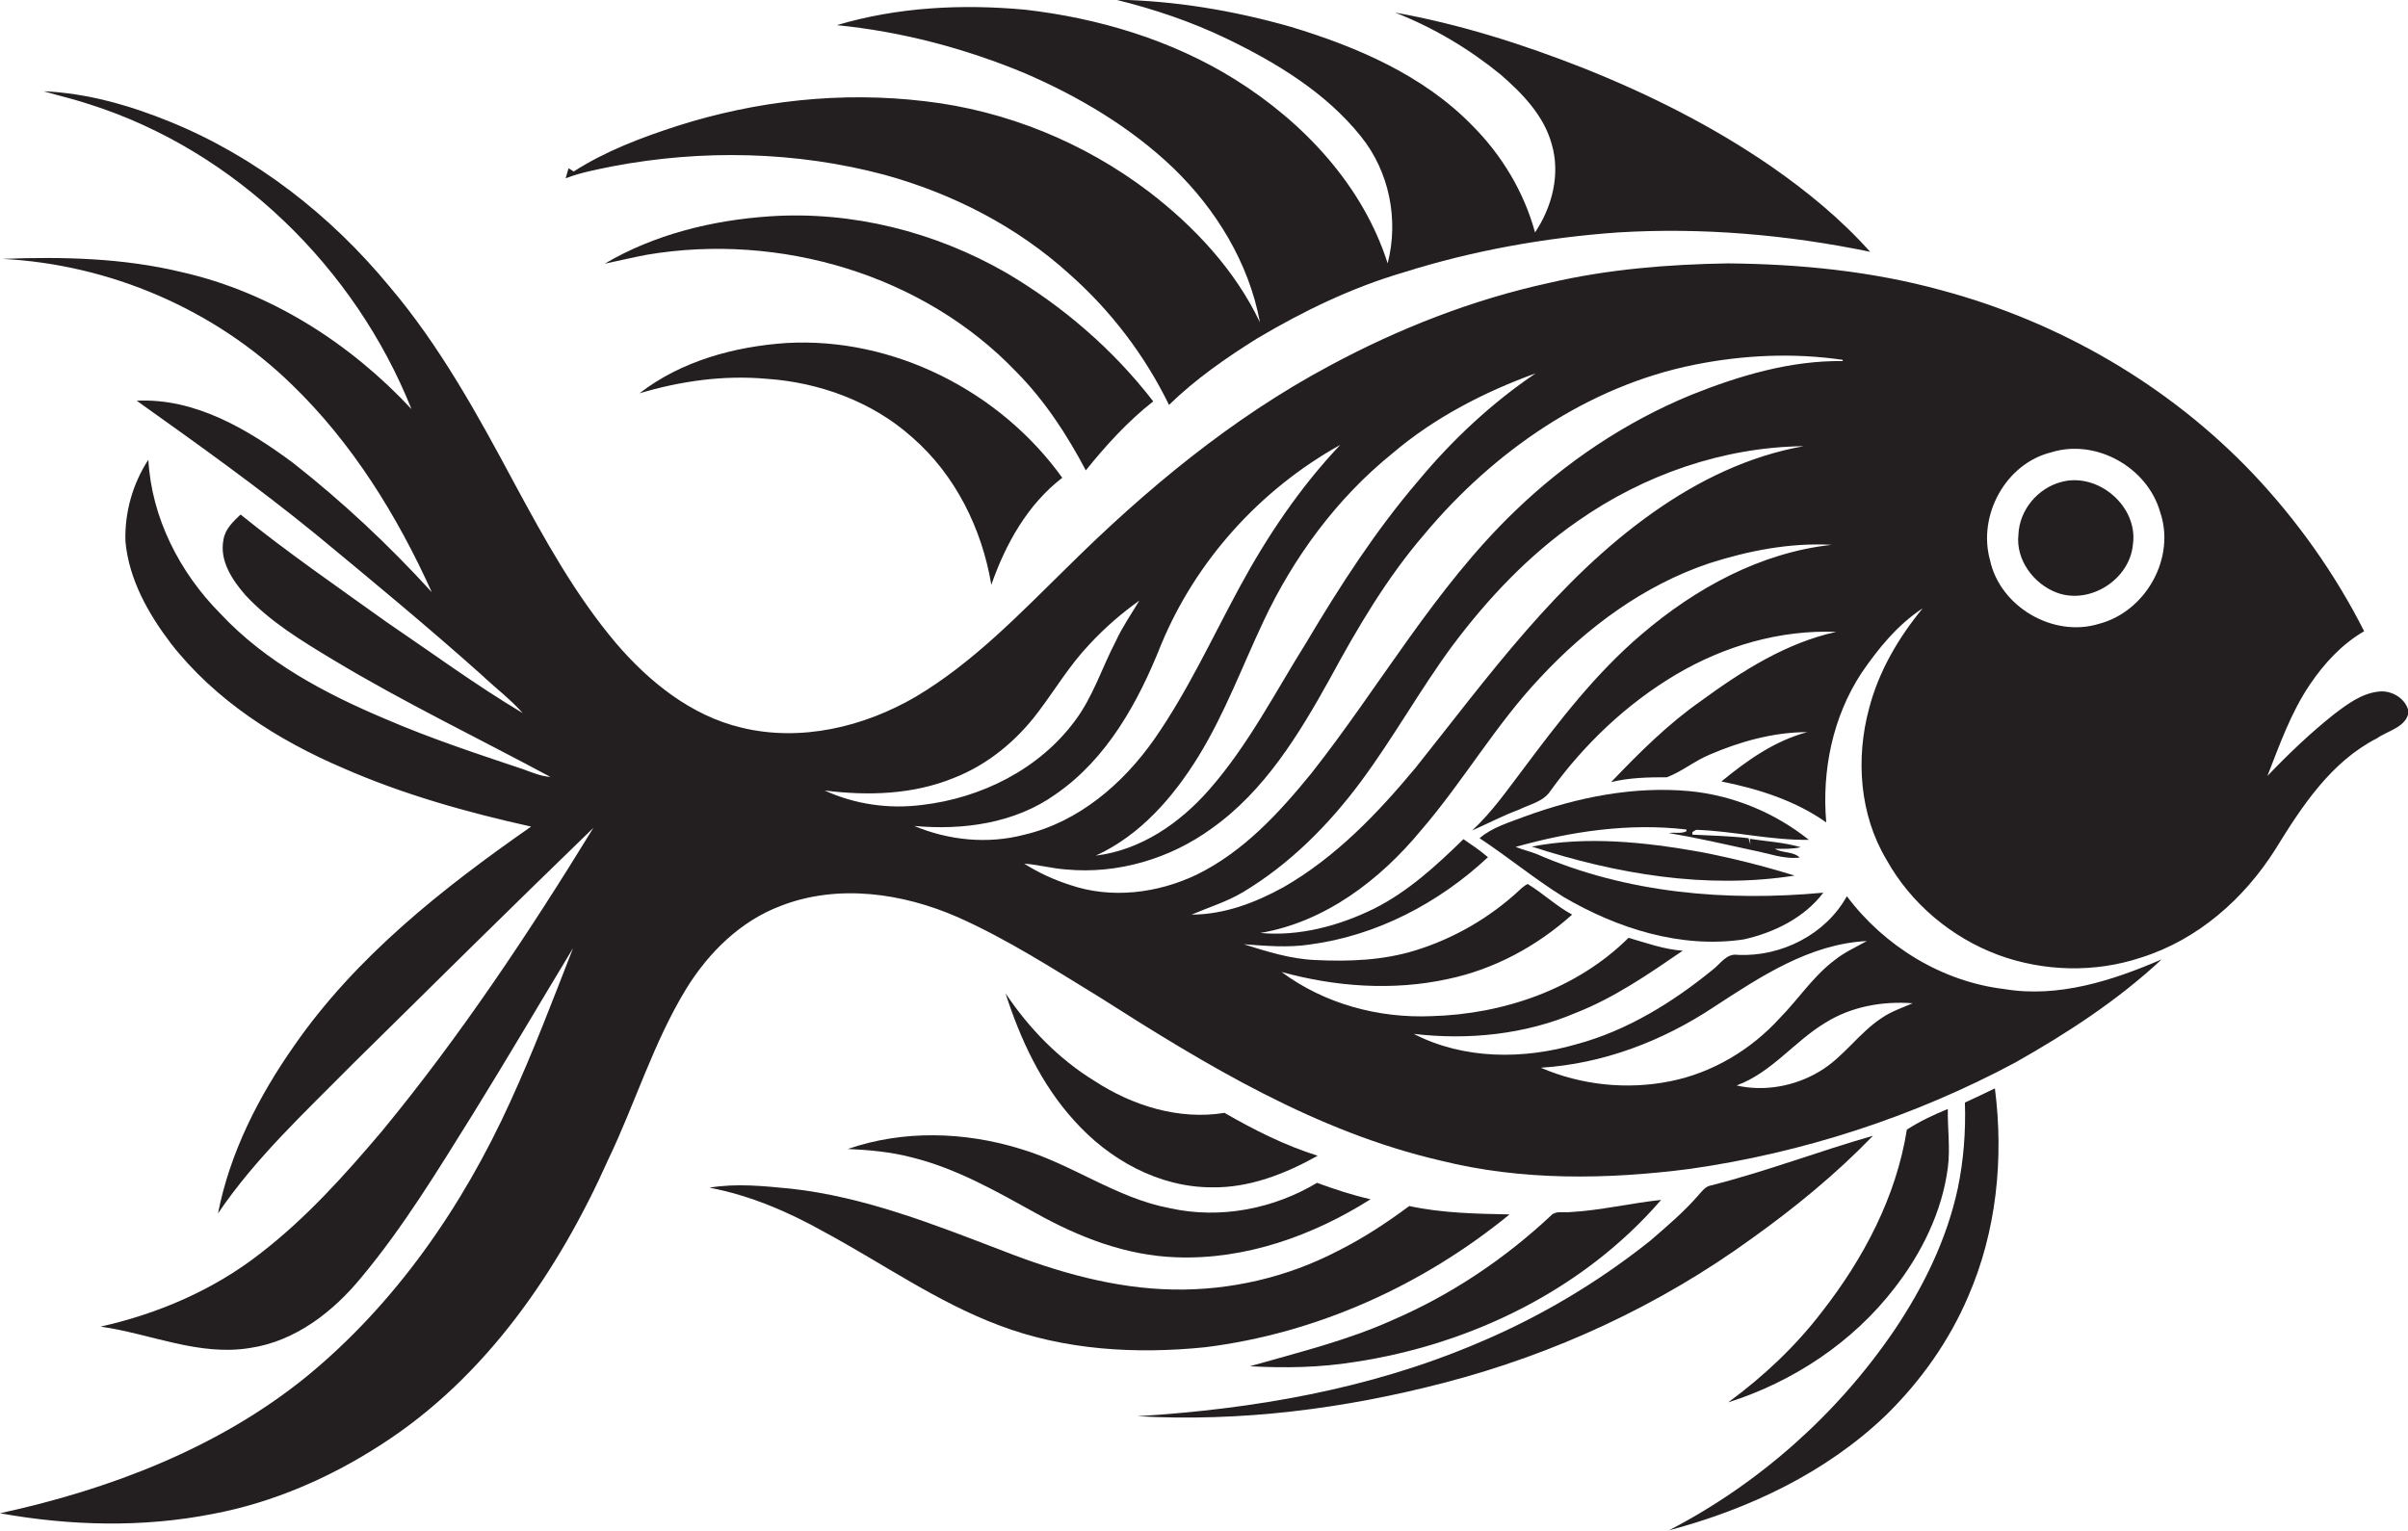 <?xml version="1.0" encoding="utf-8"?>
<!-- Generator: Adobe Illustrator 19.2.0, SVG Export Plug-In . SVG Version: 6.00 Build 0)  -->
<svg version="1.1" id="Layer_1" xmlns="http://www.w3.org/2000/svg" xmlns:xlink="http://www.w3.org/1999/xlink" x="0px" y="0px"
	 viewBox="0 0 746.7 474.8" enable-background="new 0 0 746.7 474.8" xml:space="preserve">
<g>
	<path fill="#231F20" d="M274.2,54.2c21.1,5.8,41.1,16,57.4,30.8c12.8,11.3,23.4,25.2,30.9,40.6c8.2-8,17.7-14.6,27.3-20.6
		c14.3-8.5,29.4-15.8,45.4-20.5c21.6-6.8,44-10.8,66.5-12.4c26.2-1.6,52.5,0.7,78.2,6c-9-10.1-19.6-18.8-30.7-26.5
		c-18-12.4-37.7-22.3-58-30.4c-19-7.5-38.5-13.7-58.6-17.3c11.8,4.6,22.9,11.2,32.7,19.2c6.8,5.9,13.5,12.8,15.9,21.7
		c2.7,9.3,0.1,19.4-5.2,27.3c-3.4-12.5-10.3-24-19.5-33.2c-15.2-15.6-35.8-24.4-56.3-30.6c-17.6-5-35.9-8.1-54.2-8.4
		c11.8,2.9,23.4,6.8,34.4,12.1c15.5,7.5,30.7,16.7,41.6,30.3c8.8,10.9,11.8,25.8,8.3,39.4c-7.7-24.2-26.1-43.8-47.4-57.1
		c-19.6-12.2-42.3-19-65.1-21.6c-19.5-1.8-39.5-0.8-58.3,4.8c20.1,2,39.8,7.2,58.5,15c16.6,7.2,32.5,16.6,45.7,29.2
		c13.4,12.9,23.6,29.6,27,48c-7.7-16.2-20.3-29.7-34.4-40.5c-20.1-15.3-44.3-25.2-69.5-28.1c-25.8-3.1-52.2-0.2-76.9,7.7
		c-11.1,3.6-22.2,7.8-32,14.1c-0.5-0.3-1-0.7-1.6-1c-0.3,1-0.6,2-0.9,3.1c4.7-1.8,9.6-2.7,14.5-3.7
		C217.7,46.3,246.8,46.9,274.2,54.2z"/>
	<path fill="#231F20" d="M737.8,214.5c-5.4,0.5-9.9,3.9-14.1,7.1c-7.3,5.8-14.1,12.3-20.6,19.1c3.8-9.7,7.3-19.7,13.2-28.4
		c4.4-6.5,9.9-12.5,16.8-16.5c-9-17.8-20.7-34.3-34.4-48.8c-26.1-27.5-60.1-47.2-96.8-57c-21.5-5.9-43.8-8.1-66.1-8.3
		c-18.5,0.3-37.1,1.8-55.2,6c-23.9,5.2-46.9,14.2-68.4,25.8c-30.3,16.2-57,38.4-81.3,62.5c-14.7,14.4-29.1,29.5-46.9,40.1
		c-16.1,9.4-35.7,14.1-54.1,9.6c-15.6-3.7-28.6-14.2-38.8-26.1c-12.7-15-22.2-32.3-31.5-49.5c-11.4-21.3-23.1-42.7-38.8-61.2
		c-18.2-22.1-41.5-40.3-68-51.1c-12.5-5.1-25.7-8.9-39.3-9.5c4.8,1.4,9.6,2.5,14.4,4.1c45.2,14.4,82.2,50.7,99.7,94.5
		c-19.1-20.5-43.8-36.3-71.3-42.5c-18.2-4.4-37-4.8-55.6-4.1C34,82,66.5,95.9,90.4,119.2c18.8,18.1,32.8,40.8,43.5,64.5
		c-13.2-14.5-27.6-28-43-40.1c-14-10.4-30.4-20.2-48.5-19.3c18.8,13.4,37.6,26.8,55.5,41.4c17.3,14.3,34.6,28.6,51.4,43.6
		c4.2,4,8.9,7.5,12.8,11.9c-14.6-8.7-28.3-18.8-42.3-28.3c-15.2-10.9-30.6-21.5-45.2-33.3c-2.3,2.2-4.8,4.5-5.3,7.8
		c-1.3,6.5,2.7,12.5,6.8,17.2c7.7,8.3,17.5,14.2,27.1,20c21.9,13.2,45,24.3,67.5,36.4c-3-0.2-5.7-1.4-8.5-2.4
		c-14.3-4.8-28.6-9.5-42.5-15.5c-18.8-7.9-37.3-17.7-51.4-32.8c-12.6-12.7-21.3-29.7-22.3-47.7c-4.9,7.5-7.4,16.5-7.1,25.4
		c1.1,11.8,7.1,22.4,14.1,31.6c13.7,17.6,33.1,30,53.5,38.7c18.7,8.2,38.4,13.7,58.2,18.1c-27.4,19.1-54.3,40.3-73.5,68
		c-11,15.7-19.9,33.1-23.6,52c11.6-17.2,27-31.4,41.5-46.1c24.9-24.6,49.8-49.2,74.9-73.5c-20,32.6-41.2,64.5-65.5,94
		c-11.6,13.7-23.6,27.1-37.9,38.1c-14.5,11.3-31.6,18.6-49.4,22.6c15.5,2.2,30.6,9.3,46.5,6.6c13.9-2.1,25.6-11.2,34.3-21.8
		c13.1-15.7,23.7-33.2,34.5-50.5c10.6-17.1,20.8-34.5,31.2-51.7c-6.2,15.9-12.3,32-19.4,47.5c-14.8,32.6-35.7,62.9-63.5,85.6
		C67.6,449.2,34,462,0,469.4c21.7,3.9,44.2,4.5,66,0.2c18.6-3.5,36.3-11.2,52.2-21.5c32.4-20.8,54.9-53.7,70.4-88.4
		c8.4-17.5,14-36.3,24.2-53c6.9-11.2,16.8-21,29.3-25.7c17.7-6.9,37.8-4,54.9,3.5c15.5,6.9,29.7,16.1,44.1,24.9
		c32.9,21,67.1,41.7,105.6,50.6c25.2,6.3,51.6,5.9,77.2,2.6c35.2-5,69.6-16.2,101-33c16.1-9.1,31.8-19.3,45.4-32
		c-15.3,6.6-32,12-48.8,9.2c-19.3-2.3-37.2-13.3-48.8-28.8c-6.6,11.9-20.3,18.8-33.8,18.2c-3.5-0.6-5.4,2.8-7.8,4.6
		c-12.5,10.2-26.6,18.9-42.2,23.1c-16.5,4.8-35,4.8-50.5-3.2c16.9,2,34.5,0.2,50.2-6.5c12-4.7,22.7-12.1,33.2-19.3
		c-5.8-0.4-11.3-2.4-16.8-4c-16,15.9-38.8,23.7-61.1,24.3c-16.4,0.7-33.2-3.8-46.5-13.7c16.7,4.6,34.5,5.9,51.5,2.2
		c14.4-3,27.7-10.2,38.6-20c-5-2.7-9-6.6-13.8-9.5c-0.9,0.5-1.7,1.1-2.4,1.8c-9.2,8.6-20.4,15.1-32.4,18.8c-10,3.1-20.5,3.5-30.9,3
		c-7.7-0.3-15-2.6-22.3-4.9c6.8,0.5,13.6,1.1,20.3,0.1c20.8-2.7,40.2-12.9,55.4-27.1c-2.4-2.1-5-3.8-7.6-5.6
		c-8.4,8.2-17.2,16.3-27.8,21.6c-10.8,5.3-23.1,8.6-35.2,7.5c20.1-3.4,37.2-16.5,49.9-31.9c13.1-15.2,23.1-32.7,36.9-47.3
		c14.5-15.6,32.2-28.7,52.5-35.5c12.2-3.9,25-6.4,37.9-5.7c-22.1,2.4-42.3,13.5-59,27.8c-14.1,12-25.4,26.7-36.4,41.4
		c-5.1,6.7-9.9,13.7-16.1,19.4c4.8-2.1,9.5-4.6,14.4-6.4c3.4-1.7,7.7-2.5,9.9-5.9c10.4-14.4,23.5-26.9,38.8-36
		c15-8.9,32.4-14,49.8-13.3c-15.5,3.4-29.2,12.1-41.9,21.4c-10.3,7.2-19.2,16.1-27.9,25.2c5.7-1.4,11.5-1.5,17.3-1.5
		c4.7-1.8,8.6-5.1,13.2-7c9.5-4.1,19.9-7,30.3-7c-10.1,2.7-18.7,8.8-26.6,15.3c11.4,2.3,22.9,5.9,32.5,12.7
		c-1.4-16.1,2-32.7,10.9-46.3c5.2-7.6,11.2-15,19-20.1c-7.5,9.1-13.6,19.5-16.6,31c-4.2,15.5-3,33,5.4,47
		c7.5,13.5,20.1,24.1,34.6,29.5c14.1,5.2,30.1,5.6,44.4,0.8c17.5-5.5,31.9-18.2,41.6-33.6c8.2-13.3,17.2-27.1,31.5-34.4
		c3.4-2.4,9.1-3.4,9.8-8.2C746.1,216.7,741.7,214.1,737.8,214.5z M593.1,311.2c-3.2,1.4-6.6,2.5-9.5,4.5
		c-7.2,4.7-11.9,12.2-19.3,16.6c-7.6,4.6-17.1,6.4-25.8,4.4c10.9-4,17.9-13.7,27.6-19.5C574.1,312.2,583.8,310.5,593.1,311.2z
		 M531.4,312.4c14.4-9.4,29.7-19.6,47.5-20.5c-3.4,1.9-7,3.5-10.1,6c-6.6,5-11.1,12-16.9,17.9c-8.9,9.8-20.9,17-34,19.6
		c-13.4,2.7-27.6,1.2-40.1-4.2C497,330,515.4,323,531.4,312.4z M431.7,140.7c13-11.1,28.5-19.1,44.5-24.9
		c-13.6,9.2-25.7,20.5-36.2,33.1c-13.3,15.5-24.4,32.7-34.8,50.2c-9.7,15.5-18.1,32-30.2,45.8c-9.1,10.4-21.2,18.8-35.2,20.5
		c13.8-6.3,24.1-18.2,31.9-30.9c8.1-13.2,13.5-27.8,20.1-41.8C401.1,172.9,414.5,154.6,431.7,140.7z M255.7,245.2
		c13.4,1.7,27.4,1.3,40.1-3.9c10.5-4.1,19.4-11.5,26.1-20.4c5.3-7,9.8-14.6,15.9-21c4.7-5.1,9.9-9.6,15.5-13.6
		c-2.5,4.2-5.3,8.2-7.3,12.6c-4.3,8.2-7,17.1-12.6,24.6c-11.1,15.1-29.2,24.1-47.6,26.2C275.6,251,265.1,249.5,255.7,245.2z
		 M283.5,256.2c15.1,1.4,31.2-0.8,43.8-9.8c16-11,25.7-28.7,32.7-46.3c10.8-26.2,30.8-48.3,55.6-62.1
		c-12.5,13.2-22.7,28.4-31.3,44.3c-8.5,15.7-16,32.1-26.3,46.9c-9.7,13.9-23.6,25.8-40.3,29.7C306.4,261.9,294.2,260.7,283.5,256.2z
		 M512.7,158.9c-29.8,21-51.2,51-73.7,79.2c-11.8,14.2-24.8,27.8-41,37.1c-8.7,4.8-18.4,8.5-28.5,8.5c5.4-2.3,11-4,16-7
		c14.5-8.7,26.6-20.9,36.6-34.4c10-13.5,18.2-28.3,28.2-41.9c11-14.7,23.8-28.3,39-38.8c20.4-14.3,45-22.9,70-23.2
		C542.4,141.4,526.7,149,512.7,158.9z M571.4,112c-16.2-0.2-32,4.5-47,10.5c-20.4,8.4-39,20.9-54.8,36.2
		c-24.8,23.9-41.7,54.2-62.9,81.1c-10,12.3-21.1,24.4-35.6,31.5c-12.1,5.8-26.5,7.6-39.3,3.2c-5-1.6-9.8-3.8-14.2-6.6
		c4.4,0.3,8.6,1.5,13,1.8c15.9,1.5,32.2-3.3,45.1-12.7c16.4-11.6,27.1-29.2,36.7-46.5c8.5-15.7,17.6-31.2,29.3-44.8
		c21.5-25.7,50.7-46,83.9-52.6c15-3,30.5-3.7,45.7-1.5C571.5,111.7,571.4,111.9,571.4,112z M650.9,193.5
		c-14.2,4.4-30.7-5.3-33.8-19.7c-3.9-13.9,4.8-30,19-33.5c13.8-4.3,29.7,4.6,33.7,18.4C674.8,173,665.4,189.7,650.9,193.5z"/>
	<path fill="#231F20" d="M357.6,124.5c-12.4-16.1-28.1-29.6-45.6-39.9c-22.1-12.7-47.8-19.2-73.3-17.5c-17.8,1.2-35.8,5.6-51.2,14.7
		c4.4-0.9,8.8-2,13.2-2.8c41-6.9,85.6,6.1,114.5,36.4c8.8,8.9,15.7,19.5,21.5,30.5C342.9,138.2,349.7,130.7,357.6,124.5z"/>
	<path fill="#231F20" d="M243.8,106.4c-16.1,1.1-32.6,5.6-45.5,15.6c12.7-3.8,26.1-5.7,39.4-4.5c16.4,1.1,32.8,7.1,45.1,18.1
		c13.4,11.6,21.7,28.4,24.6,45.8c4.4-12.6,11.2-24.9,22-33.2C310.1,121.3,277,104.5,243.8,106.4z"/>
	<path fill="#231F20" d="M639.2,149.5c-7.3,1.9-13,8.7-13.3,16.3c-0.9,7.8,4.7,15.3,11.8,18c10.3,3.9,22.7-4,23.7-14.9
		C663.1,157.1,650.6,146.4,639.2,149.5z"/>
	<path fill="#231F20" d="M526,257.4c11.7,0.4,23.2,3.3,34.9,3.1c-10.5-8.4-23.5-13.8-37-15.1c-17.3-1.6-34.7,1.9-50.9,7.8
		c-4.9,1.9-10.1,3.3-14.2,6.8c8.8,5.8,17,12.6,26,18.2c16.7,9.8,36.4,16.1,55.9,13.2c9.4-2.1,18.8-6.7,24.7-14.5
		c-29.9,2.8-60.9,0.2-88.7-11.9c-2.2-0.9-4.5-1.4-6.7-2.3c17.1-4.8,35.1-7.5,52.9-5.4l0.1,0.5c-1.5,0.9-3.7,0.3-5.5,0.6
		c8.8,1.5,17.5,3.5,26.2,5.4c4.8,0.9,9.5,2.8,14.4,2.2c-2.2-2-5.3-1.3-7.7-2.7c2.7,0,5.4,0.1,8-0.5c-5.1-1.5-10.5-1.8-15.8-2.6
		l0.2,1.8c-0.2-0.7-0.4-1.3-0.6-2c-5.8-0.7-11.6-0.8-17.4-1.1c0-0.2,0-0.6,0-0.8C525.2,257.8,525.8,257.5,526,257.4z"/>
	<path fill="#231F20" d="M475,262.6c26.1,8.5,54.1,13.3,81.5,9c-9.7-3-19.6-5.5-29.6-7.4C509.9,261.2,492.2,259.3,475,262.6z"/>
	<path fill="#231F20" d="M375.8,368.3c11.6,0.2,22.8-4.2,32.8-9.8c-10.2-3.2-19.7-8-28.9-13.3c-14.1,2.3-28.5-2.2-40.3-9.9
		c-11.1-6.8-20.4-16.4-27.6-27.2c4.6,14.3,11.1,28.3,21.3,39.5C343.9,359.7,359.3,368.3,375.8,368.3z"/>
	<path fill="#231F20" d="M609.3,342c0.3,8.9-0.4,17.9-2.2,26.6c-3.4,15.8-10.6,30.5-19.6,43.9c-17.7,26.1-42,47.7-70,62.2
		c24.8-6.6,48.8-17.9,67.4-35.8c10.7-10.5,19.5-22.9,25.4-36.7c8.8-20.2,11.1-42.8,8.3-64.6C615.5,339.1,612.4,340.6,609.3,342z"/>
	<path fill="#231F20" d="M535.9,435c20.2-6.4,38.7-18.7,51.6-35.5c8.4-10.8,14.7-23.6,16.5-37.2c0.8-6.1-0.1-12.2,0-18.3
		c-4.4,1.8-8.7,3.8-12.7,6.4c-3.3,20.9-13.5,40.1-26.4,56.6C556.7,417.7,546.8,427,535.9,435z"/>
	<path fill="#231F20" d="M262.9,356.4c6.6,0.3,13.3,0.9,19.8,2.6c13.8,3.4,26.2,10.5,38.5,17.3c13.4,7.5,28.1,13.2,43.6,13.7
		c21.4,0.8,42.3-6.7,60.2-18c-5.7-1.3-11.2-3.1-16.6-5.1c-13.5,8.1-30,11.3-45.5,7.9c-16.7-3.1-30.6-13.8-46.7-18.5
		C298.9,351,280,350.5,262.9,356.4z"/>
	<path fill="#231F20" d="M580.8,352.3c-16.8,4.8-33.2,11.1-50.2,15.4c-1.8,0.3-2.8,1.8-3.9,3c-4.5,5.2-9.7,9.6-14.9,14.1
		c-16.4,13.1-34.6,23.9-54,32c-33.2,14.1-69.2,20.3-105.1,22.5c32,1.8,64.2-2.3,95.2-10.4c34.2-8.9,66.8-24,95.4-44.8
		C556.6,374.6,569.4,364.1,580.8,352.3z"/>
	<path fill="#231F20" d="M373.7,417.9c34.6-4.3,67.5-19.2,94.4-41.2c-10.4-0.2-20.9-0.4-31.1-2.6c-7,5.2-14.3,10-22.1,13.9
		c-15.7,8.2-33.4,12.3-51,12c-18.3-0.3-36-5.4-52.9-12c-21.4-8.2-43-16.8-65.9-19.3c-8.3-0.8-16.8-1.7-25.1-0.3
		c12.6,2.4,24.5,7.5,35.7,13.8c18,9.7,34.9,21.7,54.1,28.9C330,418.8,352.2,420.1,373.7,417.9z"/>
	<path fill="#231F20" d="M419.9,422.5c36.1-5.4,71.1-22.4,95.2-50.3c-9.5,1-18.9,3.3-28.5,3.8c-1.9,0.2-4.1-0.5-5.6,1
		c-14.3,13.4-30.8,24.5-48.8,32.3c-14.3,6.5-29.6,10.2-44.6,14.5C398.5,424.4,409.3,424.2,419.9,422.5z"/>
</g>
</svg>
